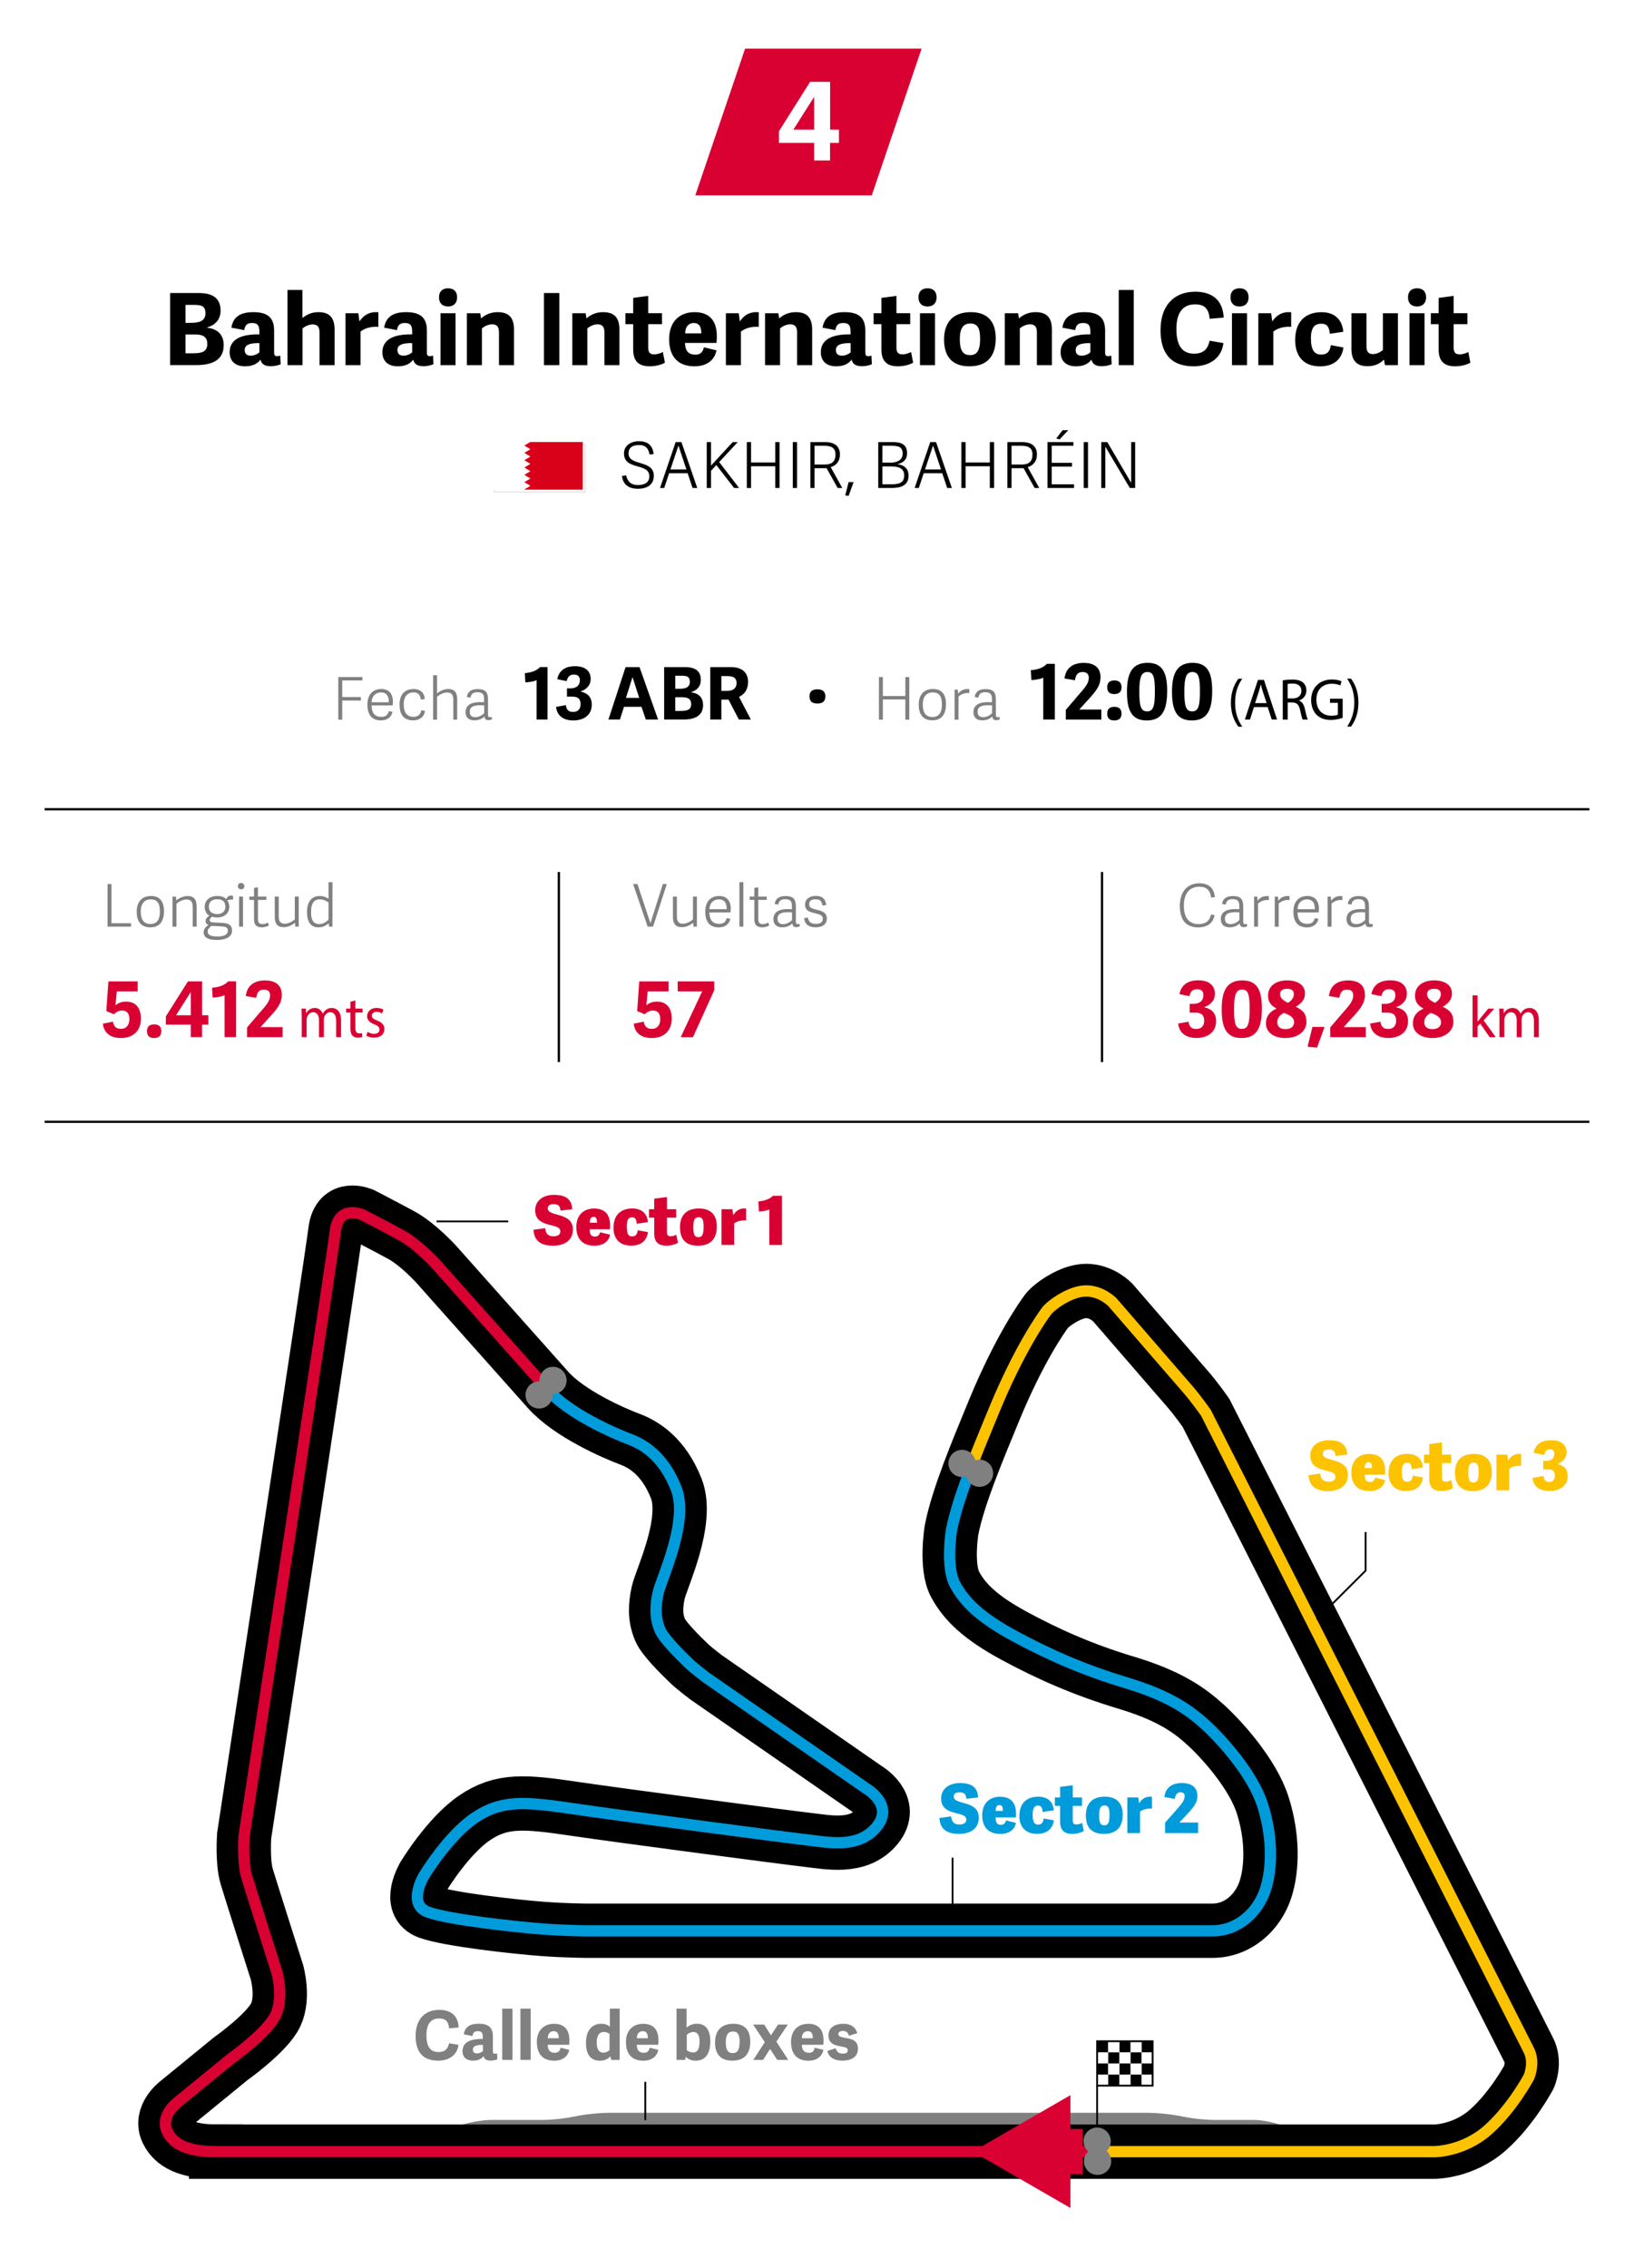 <?xml version="1.0" encoding="UTF-8"?><svg id="Cifra_1" xmlns="http://www.w3.org/2000/svg" xmlns:xlink="http://www.w3.org/1999/xlink" viewBox="0 0 361 501"><defs><style>.cls-1{stroke-width:4px;}.cls-1,.cls-2,.cls-3,.cls-4,.cls-5,.cls-6,.cls-7,.cls-8,.cls-9,.cls-10{fill:none;}.cls-1,.cls-2,.cls-3,.cls-4,.cls-8{stroke-linecap:round;stroke-line:round;}.cls-1,.cls-9{stroke:gray;}.cls-2{stroke-width:12px;}.cls-2,.cls-5,.cls-6,.cls-7{stroke:#000;}.cls-11{fill:#d9001a;}.cls-11,.cls-12,.cls-13,.cls-14,.cls-15,.cls-16,.cls-17{stroke-width:0px;}.cls-12{fill:#fdc300;}.cls-3{stroke:#009bdb;}.cls-3,.cls-4,.cls-8{stroke-width:2.5px;}.cls-4{stroke:#fdc300;}.cls-14{fill:#009bdb;}.cls-5{stroke-width:.5px;}.cls-15{fill:gray;}.cls-6,.cls-7{stroke-width:.4px;}.cls-7{stroke-miterlimit:10;}.cls-16,.cls-18{fill:#fff;}.cls-17{fill:#d90032;}.cls-8,.cls-10{stroke:#d90032;}.cls-19{clip-path:url(#clippath);}.cls-18{filter:url(#drop-shadow-1);stroke:#e6e6e6;stroke-width:.3px;}.cls-9{stroke-width:3px;}.cls-10{stroke-width:10px;}</style><filter id="drop-shadow-1" filterUnits="SpaceOnUse"><feOffset dx=".5" dy=".5"/><feGaussianBlur result="blur" stdDeviation="1"/><feFlood flood-color="#000" flood-opacity=".25"/><feComposite in2="blur" operator="in"/><feComposite in="SourceGraphic"/></filter><clipPath id="clippath"><rect class="cls-6" x="242.39" y="450.97" width="12.26" height="9.81"/></clipPath></defs><g id="Titulos_DESKTOP"><g id="Tres_Caritas"><g id="Deleted_Symbol"><path class="cls-15" d="M260.66,200.18c0-3.26,1.74-5.04,4.32-5.04,1.92,0,3.25.96,3.42,3.07l-.82.08c-.22-1.52-.92-2.39-2.6-2.39-2.12,0-3.43,1.43-3.43,4.19s1.21,4.07,3.24,4.07c1.57,0,2.43-.66,2.77-2.13l.77.17c-.35,2-1.98,2.69-3.6,2.69-2.9,0-4.06-1.92-4.06-4.69Z"/><path class="cls-15" d="M274.68,203.65c0,.36.07.52.4.52.12,0,.23-.03.4-.08l.05.56c-.26.13-.49.18-.79.18-.61,0-.83-.38-.86-.83-.49.52-1.27.87-2.21.87-1.69,0-1.96-1.16-1.96-1.79,0-1.89,1.72-2.24,3.22-2.24.38,0,.61.01.87.03v-.66c0-1.01-.29-1.56-1.44-1.56-1.05,0-1.42.42-1.56,1.2l-.82-.14c.21-1.23,1.01-1.75,2.43-1.75,1.59,0,2.26.62,2.26,2.28v3.43ZM273.82,201.57c-.21-.03-.44-.04-.82-.04-.91,0-2.38.07-2.38,1.42,0,.65.23,1.22,1.26,1.22.77,0,1.52-.43,1.94-.91v-1.69Z"/><path class="cls-15" d="M280.32,198.86c-.82-.14-1.85.23-2.39.77v5.1h-.87v-6.64h.71l.08.92c.64-.86,1.35-1.07,2.26-1.05h.21v.91Z"/><path class="cls-15" d="M284.89,198.86c-.82-.14-1.85.23-2.39.77v5.1h-.87v-6.64h.71l.08.92c.64-.86,1.35-1.07,2.26-1.05h.21v.91Z"/><path class="cls-15" d="M285.75,201.41c0-2.43,1.4-3.46,3.08-3.46,1.82,0,2.56,1.24,2.56,2.82-.01.26-.03.53-.07.81h-4.65c.05,1.99.98,2.52,2.13,2.52,1.04,0,1.47-.43,1.68-1.26l.82.16c-.29,1.31-1.34,1.89-2.56,1.89-2.31,0-2.99-1.64-2.99-3.47ZM290.48,200.87c.03-1.37-.49-2.17-1.73-2.17-1.01,0-2,.62-2.07,2.17h3.8Z"/><path class="cls-15" d="M296.57,198.86c-.82-.14-1.85.23-2.39.77v5.1h-.87v-6.64h.71l.08.92c.64-.86,1.35-1.07,2.26-1.05h.21v.91Z"/><path class="cls-15" d="M302.46,203.65c0,.36.07.52.4.52.12,0,.23-.03.4-.08l.05.56c-.26.13-.49.18-.79.18-.61,0-.83-.38-.86-.83-.49.52-1.27.87-2.21.87-1.69,0-1.96-1.16-1.96-1.79,0-1.89,1.72-2.24,3.22-2.24.38,0,.61.01.87.03v-.66c0-1.01-.29-1.56-1.44-1.56-1.05,0-1.42.42-1.56,1.2l-.82-.14c.21-1.23,1.01-1.75,2.43-1.75,1.59,0,2.26.62,2.26,2.28v3.43ZM301.6,201.57c-.21-.03-.44-.04-.82-.04-.91,0-2.38.07-2.38,1.42,0,.65.23,1.22,1.26,1.22.77,0,1.52-.43,1.94-.91v-1.69Z"/><path class="cls-17" d="M262.58,225.72c.14,1.04.58,1.61,1.73,1.61.97,0,1.73-.56,1.73-1.84s-.7-1.77-1.99-1.77h-1.21v-1.94h.8c1.44,0,2.23-.73,2.23-1.87,0-.82-.34-1.36-1.39-1.36s-1.48.54-1.7,1.53l-2.21-.44c.44-2.31,2.23-3.06,4.15-3.06,2.36,0,3.69,1.1,3.69,2.99,0,1.62-1.19,2.53-2.31,2.91v.07c1.63.37,2.57,1.29,2.57,3.08,0,2.28-1.7,3.69-4.35,3.69-1.94,0-3.76-.82-4.03-3.18l2.29-.42Z"/><path class="cls-17" d="M269.91,222.94c0-4.06,1.17-6.34,4.55-6.34s4.33,2.29,4.33,6.2c0,4.23-1.1,6.53-4.5,6.53s-4.38-2.31-4.38-6.39ZM276.08,222.9c0-3.06-.27-4.28-1.65-4.28s-1.79,1.21-1.79,4.33.31,4.37,1.72,4.37,1.72-1.28,1.72-4.42Z"/><path class="cls-17" d="M288.64,225.76c0,1.95-1.75,3.57-4.64,3.57s-4.32-1.5-4.32-3.21c0-1.5.71-2.55,2.36-3.3-1.38-.66-1.89-1.68-1.89-2.84,0-2.12,1.7-3.38,4.22-3.38s3.94,1.16,3.94,2.87c0,1.39-.76,2.19-2.04,2.96,1.65.75,2.36,1.63,2.36,3.33ZM282.2,225.84c0,.92.53,1.53,1.85,1.53,1.24,0,1.85-.68,1.85-1.51,0-1.17-1.1-1.65-2.26-2.09-.8.46-1.44,1.02-1.44,2.07ZM285.85,219.67c0-.8-.46-1.22-1.53-1.22-.9,0-1.51.42-1.51,1.17,0,.9.65,1.39,1.75,1.94.78-.48,1.29-1.14,1.29-1.89Z"/><path class="cls-17" d="M289.95,226.88h2.69l-1.67,4.57-2.09-.2,1.07-4.37Z"/><path class="cls-17" d="M301.56,219.78c0,1.75-.83,2.89-2.65,4.88l-2.01,2.21v.05h4.84v2.21h-7.85v-2.14l2.63-3.08c1.55-1.78,2.45-2.74,2.45-3.99,0-.82-.44-1.29-1.38-1.29-1.09,0-1.51.66-1.68,1.82l-2.31-.39c.29-2.43,1.97-3.45,4.25-3.45,2.45,0,3.71,1.16,3.71,3.18Z"/><path class="cls-17" d="M304.99,225.72c.14,1.04.58,1.61,1.73,1.61.97,0,1.73-.56,1.73-1.84s-.7-1.77-1.99-1.77h-1.21v-1.94h.8c1.44,0,2.23-.73,2.23-1.87,0-.82-.34-1.36-1.39-1.36s-1.48.54-1.7,1.53l-2.21-.44c.44-2.31,2.23-3.06,4.15-3.06,2.36,0,3.69,1.1,3.69,2.99,0,1.62-1.19,2.53-2.31,2.91v.07c1.63.37,2.57,1.29,2.57,3.08,0,2.28-1.7,3.69-4.35,3.69-1.94,0-3.76-.82-4.03-3.18l2.29-.42Z"/><path class="cls-17" d="M321.11,225.76c0,1.95-1.75,3.57-4.64,3.57s-4.32-1.5-4.32-3.21c0-1.5.71-2.55,2.36-3.3-1.38-.66-1.89-1.68-1.89-2.84,0-2.12,1.7-3.38,4.22-3.38s3.94,1.16,3.94,2.87c0,1.39-.76,2.19-2.04,2.96,1.65.75,2.36,1.63,2.36,3.33ZM314.67,225.84c0,.92.53,1.53,1.85,1.53,1.24,0,1.85-.68,1.85-1.51,0-1.17-1.1-1.65-2.26-2.09-.8.46-1.44,1.02-1.44,2.07ZM318.32,219.67c0-.8-.46-1.22-1.53-1.22-.9,0-1.51.42-1.51,1.17,0,.9.65,1.39,1.75,1.94.78-.48,1.29-1.14,1.29-1.89Z"/><path class="cls-17" d="M326.44,225.72h.03c.15-.22.37-.49.54-.71l1.79-2.17h1.34l-2.36,2.59,2.68,3.71h-1.35l-2.1-3.02-.57.65v2.37h-1.1v-9.23h1.1v5.82Z"/><path class="cls-17" d="M331.26,224.54c0-.65-.01-1.18-.05-1.7h.97l.05,1.01h.04c.34-.6.91-1.16,1.92-1.16.83,0,1.46.52,1.73,1.26h.02c.19-.35.43-.62.68-.82.37-.29.77-.44,1.35-.44.81,0,2,.55,2,2.73v3.71h-1.08v-3.56c0-1.21-.43-1.94-1.32-1.94-.63,0-1.12.48-1.31,1.04-.05.16-.09.36-.09.57v3.89h-1.08v-3.77c0-1-.43-1.73-1.27-1.73-.69,0-1.2.57-1.37,1.14-.06.17-.09.36-.09.56v3.8h-1.08v-4.59Z"/><path class="cls-15" d="M24.63,203.97h4.32v.75h-5.19v-9.41h.87v8.66Z"/><path class="cls-15" d="M30.2,201.43c0-2.16,1.12-3.48,3.16-3.48s2.87,1.34,2.87,3.32c0,2.18-.87,3.61-3.04,3.61s-2.99-1.5-2.99-3.45ZM35.32,201.34c0-1.98-.74-2.64-2.01-2.64s-2.21.81-2.21,2.68.71,2.76,2.16,2.76c1.27,0,2.07-.78,2.07-2.79Z"/><path class="cls-15" d="M43.44,204.72h-.87v-4.39c0-1.01-.35-1.61-1.38-1.61-.87,0-1.81.58-2.21.95v5.06h-.87v-6.64h.77l.05.83c.71-.53,1.57-.96,2.5-.96,1.42,0,2.01.79,2.01,2.29v4.49Z"/><path class="cls-15" d="M49.98,198.65c.17-.4.49-.79.96-.79.19,0,.38.03.56.09v.78c-.42-.01-.99.07-1.31.17.3.34.47.88.47,1.42,0,1.51-1.16,2.38-2.61,2.38-.43,0-.9-.06-1.21-.18-.22.2-.51.44-.51.75s.16.49.96.53l1.85.1c1.35.08,2.12.43,2.12,1.72,0,1.62-1.81,2.04-3.37,2.04-2.5,0-2.9-.95-2.9-1.68,0-.82.61-1.31,1.08-1.64-.39-.12-.65-.4-.65-.84,0-.53.39-.88.82-1.22-.46-.23-.79-.7-.94-1.29-.05-.19-.08-.39-.08-.61,0-1.48,1.11-2.43,2.76-2.43.85,0,1.55.18,2,.7ZM49.11,204.68l-2.37-.13c-.49.35-.86.74-.86,1.27,0,.57.39,1.08,2.15,1.08,1.57,0,2.31-.48,2.31-1.31,0-.49-.25-.86-1.23-.91ZM48.02,198.66c-1.04,0-1.88.48-1.88,1.64,0,.96.55,1.65,1.86,1.65,1.09,0,1.79-.62,1.79-1.62,0-1.13-.65-1.66-1.77-1.66Z"/><path class="cls-15" d="M53.27,196.47c-.44,0-.7-.25-.7-.69s.26-.69.7-.69.7.25.7.69-.26.69-.7.69ZM53.69,204.72h-.87v-6.64h.87v6.64Z"/><path class="cls-15" d="M59.4,204.46c-.33.22-.98.42-1.51.42-1.18,0-1.77-.53-1.77-1.78v-4.29h-1.04v-.73h1.04v-1.91l.87-.13v2.04h1.86v.73h-1.86v4.17c0,.75.16,1.18,1.03,1.18.4,0,.9-.17,1.18-.34l.2.64Z"/><path class="cls-15" d="M60.71,198.08h.87v4.39c0,1.01.31,1.61,1.34,1.61.87,0,1.81-.58,2.21-.95v-5.06h.87v6.64h-.77l-.05-.83c-.71.53-1.57.96-2.5.96-1.42,0-1.98-.79-1.98-2.29v-4.49Z"/><path class="cls-15" d="M73.45,204.72h-.74l-.08-.74c-.61.51-1.3.9-2.29.9-1.5,0-2.51-.96-2.51-3.39,0-2.59,1.3-3.54,2.81-3.54.78,0,1.44.26,1.94.62v-3.67h.87v9.82ZM72.58,199.38c-.33-.25-1.05-.69-1.94-.69-1.42,0-1.92,1.11-1.92,2.83,0,1.82.56,2.64,1.83,2.64.81,0,1.57-.49,2.03-.99v-3.8Z"/><path class="cls-17" d="M23.94,216.82h6.48v2.21h-4.61l-.29,3.08c.53-.46,1.26-.82,2.35-.82,1.82,0,3.26,1.07,3.26,3.76s-1.73,4.28-4.4,4.28c-1.97,0-3.71-.8-4.01-3.16l2.23-.46c.14.97.63,1.6,1.79,1.6.99,0,1.85-.65,1.85-2.16s-.8-1.89-1.63-1.89c-.73,0-1.34.37-1.8.82l-1.67-.7.46-6.56Z"/><path class="cls-17" d="M34.06,229.33c-1.07,0-1.58-.49-1.58-1.5s.51-1.51,1.58-1.51,1.58.53,1.58,1.51-.53,1.5-1.58,1.5Z"/><path class="cls-17" d="M42.15,229.12v-2.75h-5.51v-1.82l4.88-7.73h3.13v7.48h1.38v2.07h-1.39v2.75h-2.48ZM42.15,224.3v-5.13l-3.25,5.13h3.25Z"/><path class="cls-17" d="M49.61,229.12v-9.25c-.58.31-2.07.53-2.63.53l-.12-2.18c1.51-.12,2.74-.53,3.55-1.41h1.75v12.31h-2.55Z"/><path class="cls-17" d="M62.26,219.78c0,1.75-.83,2.89-2.65,4.88l-2.01,2.21v.05h4.84v2.21h-7.85v-2.14l2.63-3.08c1.55-1.78,2.45-2.74,2.45-3.99,0-.82-.44-1.29-1.38-1.29-1.09,0-1.51.66-1.68,1.82l-2.31-.39c.29-2.43,1.97-3.45,4.25-3.45,2.45,0,3.71,1.16,3.71,3.18Z"/><path class="cls-17" d="M66.65,224.54c0-.65-.01-1.18-.05-1.7h.97l.05,1.01h.04c.34-.6.91-1.16,1.91-1.16.83,0,1.46.52,1.73,1.26h.02c.19-.35.43-.62.68-.82.37-.29.77-.44,1.35-.44.81,0,2,.55,2,2.73v3.71h-1.08v-3.56c0-1.21-.43-1.94-1.32-1.94-.63,0-1.12.48-1.31,1.04-.05.16-.09.36-.09.57v3.89h-1.08v-3.77c0-1-.43-1.73-1.27-1.73-.69,0-1.2.57-1.37,1.14-.06.17-.09.36-.09.56v3.8h-1.08v-4.59Z"/><path class="cls-17" d="M78.51,221.02v1.81h1.59v.87h-1.59v3.39c0,.78.21,1.22.83,1.22.29,0,.5-.04.64-.08l.05.86c-.21.09-.55.16-.98.16-.52,0-.93-.17-1.2-.48-.32-.34-.43-.9-.43-1.64v-3.43h-.95v-.87h.95v-1.51l1.08-.3Z"/><path class="cls-17" d="M81.19,227.95c.33.22.91.46,1.46.46.81,0,1.19-.42,1.19-.94s-.31-.84-1.13-1.16c-1.1-.4-1.61-1.03-1.61-1.78,0-1.01.79-1.85,2.11-1.85.62,0,1.16.18,1.5.39l-.28.83c-.24-.16-.68-.36-1.25-.36-.66,0-1.02.39-1.02.86,0,.52.37.75,1.16,1.07,1.06.42,1.6.96,1.6,1.9,0,1.1-.83,1.88-2.28,1.88-.67,0-1.29-.17-1.71-.43l.28-.87Z"/><line class="cls-5" x1="123.47" y1="192.65" x2="123.47" y2="234.64"/><line class="cls-5" x1="243.47" y1="192.65" x2="243.47" y2="234.64"/><path class="cls-15" d="M143.09,204.72l-3.22-9.41h.96l2.87,8.65,2.74-8.65h.88l-3.04,9.41h-1.2Z"/><path class="cls-15" d="M148.68,198.08h.87v4.39c0,1.01.31,1.61,1.34,1.61.87,0,1.81-.58,2.21-.95v-5.06h.87v6.64h-.77l-.05-.83c-.71.53-1.57.96-2.5.96-1.42,0-1.98-.79-1.98-2.29v-4.49Z"/><path class="cls-15" d="M155.81,201.41c0-2.43,1.4-3.46,3.08-3.46,1.82,0,2.56,1.24,2.56,2.82-.01.26-.03.53-.07.81h-4.65c.05,1.99.98,2.52,2.13,2.52,1.04,0,1.47-.43,1.68-1.26l.82.16c-.29,1.31-1.34,1.89-2.56,1.89-2.31,0-2.99-1.64-2.99-3.47ZM160.54,200.87c.03-1.37-.49-2.17-1.73-2.17-1.01,0-2,.62-2.07,2.17h3.8Z"/><path class="cls-15" d="M164.23,204.72h-.87v-9.82h.87v9.82Z"/><path class="cls-15" d="M169.94,204.46c-.33.22-.98.42-1.51.42-1.18,0-1.77-.53-1.77-1.78v-4.29h-1.04v-.73h1.04v-1.91l.87-.13v2.04h1.86v.73h-1.86v4.17c0,.75.16,1.18,1.03,1.18.4,0,.9-.17,1.18-.34l.2.64Z"/><path class="cls-15" d="M175.84,203.65c0,.36.07.52.4.52.12,0,.23-.03.4-.08l.05.56c-.26.13-.49.18-.79.18-.61,0-.83-.38-.86-.83-.49.52-1.27.87-2.21.87-1.69,0-1.96-1.16-1.96-1.79,0-1.89,1.72-2.24,3.22-2.24.38,0,.61.01.87.03v-.66c0-1.01-.29-1.56-1.44-1.56-1.05,0-1.42.42-1.56,1.2l-.82-.14c.21-1.23,1.01-1.75,2.43-1.75,1.59,0,2.26.62,2.26,2.28v3.43ZM174.98,201.57c-.21-.03-.44-.04-.82-.04-.91,0-2.38.07-2.38,1.42,0,.65.23,1.22,1.26,1.22.77,0,1.52-.43,1.94-.91v-1.69Z"/><path class="cls-15" d="M182.56,199.95l-.86.1c-.16-.87-.4-1.37-1.5-1.37-1.16,0-1.43.51-1.43,1.08,0,.78.58.96,1.59,1.21,1.22.3,2.31.56,2.31,2,0,1.14-.86,1.9-2.46,1.9-1.46,0-2.38-.56-2.57-2.02l.83-.14c.18.79.49,1.4,1.78,1.4.87,0,1.53-.26,1.53-1.11,0-.78-.55-.94-1.51-1.18-1.11-.29-2.41-.46-2.41-1.98,0-1.29,1.11-1.91,2.35-1.91,1.6,0,2.17.79,2.33,2Z"/><path class="cls-17" d="M141.22,216.82h6.48v2.21h-4.61l-.29,3.08c.53-.46,1.26-.82,2.35-.82,1.82,0,3.26,1.07,3.26,3.76s-1.73,4.28-4.4,4.28c-1.97,0-3.71-.8-4.01-3.16l2.23-.46c.14.97.63,1.6,1.79,1.6.99,0,1.85-.65,1.85-2.16s-.8-1.89-1.63-1.89c-.73,0-1.34.37-1.8.82l-1.67-.7.46-6.56Z"/><path class="cls-17" d="M150.39,229.14l4.74-10.11h-5.41v-2.21h8.07v1.97l-4.69,10.35h-2.72Z"/><line class="cls-5" x1="9.86" y1="247.84" x2="351.14" y2="247.84"/><line class="cls-5" x1="9.86" y1="178.79" x2="351.14" y2="178.79"/><path class="cls-13" d="M37.59,80.67v-15.93h6.32c3.76,0,4.82,1.72,4.82,3.89s-1.41,3.28-3.01,3.72v.04c2.53.31,3.7,1.69,3.7,3.89,0,3.26-2.55,4.38-6.01,4.38h-5.81ZM42.23,71.32c1.58,0,3.17-.29,3.17-2.13,0-1.72-1.14-1.83-2.66-1.83h-1.76v3.96h1.25ZM42.72,78.05c1.85,0,3.08-.33,3.08-2.07s-1.23-2.09-2.75-2.09h-2.07v4.16h1.74Z"/><path class="cls-13" d="M60.56,77.81c0,.62.11.88.68.88.2,0,.4-.04.68-.13l.09,1.91c-.44.22-1.41.44-2.11.44-1.32,0-2.11-.37-2.35-1.45-.73.95-1.83,1.47-3.41,1.47-2.86,0-3.41-1.91-3.41-3.06,0-3.5,3.63-4.03,6.58-4v-.42c0-1.3-.18-2.09-1.63-2.09-1.1,0-1.52.46-1.74,1.58l-2.82-.55c.35-2.16,1.72-3.43,4.84-3.43s4.6,1.19,4.6,4.05v4.8ZM57.32,75.81h-.53c-1.58.04-2.73.35-2.73,1.52,0,.66.29,1.25,1.34,1.25.79,0,1.56-.4,1.91-.75v-2.02Z"/><path class="cls-13" d="M73.91,80.67h-3.32v-7.24c0-1.23-.48-1.76-1.52-1.76-.9,0-1.8.51-2.24.9v8.1h-3.32v-16.61h3.3v6.2c.81-.64,1.91-1.3,3.54-1.3,2.46,0,3.57,1.25,3.57,3.87v7.83Z"/><path class="cls-13" d="M83.59,72.22c-1.5-.13-2.97.26-3.94,1.03v7.42h-3.32v-11.46h2.84l.24,1.8c.77-1.12,1.85-2.05,3.61-2.05.18,0,.37.02.57.02v3.23Z"/><path class="cls-13" d="M94.31,77.81c0,.62.11.88.68.88.2,0,.4-.04.68-.13l.09,1.91c-.44.22-1.41.44-2.11.44-1.32,0-2.11-.37-2.35-1.45-.73.95-1.83,1.47-3.41,1.47-2.86,0-3.41-1.91-3.41-3.06,0-3.5,3.63-4.03,6.58-4v-.42c0-1.3-.18-2.09-1.63-2.09-1.1,0-1.52.46-1.74,1.58l-2.82-.55c.35-2.16,1.72-3.43,4.84-3.43s4.6,1.19,4.6,4.05v4.8ZM91.07,75.81h-.53c-1.58.04-2.73.35-2.73,1.52,0,.66.29,1.25,1.34,1.25.79,0,1.56-.4,1.91-.75v-2.02Z"/><path class="cls-13" d="M98.99,67.71c-1.28,0-2-.75-2-2.02s.73-2,2-2,2,.73,2,2-.75,2.02-2,2.02ZM100.64,80.67h-3.32v-11.46h3.32v11.46Z"/><path class="cls-13" d="M113.56,80.67h-3.32v-7.26c0-1.23-.48-1.76-1.52-1.76-.9,0-1.8.51-2.25.9v8.12h-3.32v-11.46h2.95l.18,1.14c.84-.77,2.09-1.39,3.65-1.39,2.53,0,3.63,1.25,3.63,3.87v7.83Z"/><path class="cls-13" d="M123.57,80.67h-3.39v-15.93h3.39v15.93Z"/><path class="cls-13" d="M136.85,80.67h-3.32v-7.26c0-1.23-.48-1.76-1.52-1.76-.9,0-1.8.51-2.25.9v8.12h-3.32v-11.46h2.95l.18,1.14c.84-.77,2.09-1.39,3.65-1.39,2.53,0,3.63,1.25,3.63,3.87v7.83Z"/><path class="cls-13" d="M146.91,80.12c-.57.37-1.92.81-3.37.81-2.4,0-3.65-1.1-3.65-3.72v-5.59h-1.72v-2.42h1.72v-3.39l3.32-.44v3.83h3.04v2.42h-3.04v5.13c0,1.01.29,1.54,1.34,1.54.66,0,1.45-.26,1.89-.53l.46,2.35Z"/><path class="cls-13" d="M147.83,74.97c0-4.14,2.53-6.01,5.61-6.01,3.48,0,4.93,2.11,4.93,5.3,0,.37-.02,1.1-.07,1.5h-6.97c.07,1.89.86,2.6,2.31,2.6,1.19,0,1.65-.66,1.87-1.63l2.79.68c-.42,2.13-2.13,3.52-4.86,3.52-4.25,0-5.61-2.86-5.61-5.96ZM154.94,73.65c0-1.65-.59-2.29-1.67-2.29-.95,0-1.87.62-1.89,2.29h3.56Z"/><path class="cls-13" d="M167.63,72.22c-1.5-.13-2.97.26-3.94,1.03v7.42h-3.32v-11.46h2.84l.24,1.8c.77-1.12,1.85-2.05,3.61-2.05.18,0,.37.02.57.02v3.23Z"/><path class="cls-13" d="M179.42,80.67h-3.32v-7.26c0-1.23-.48-1.76-1.52-1.76-.9,0-1.8.51-2.24.9v8.12h-3.32v-11.46h2.95l.18,1.14c.84-.77,2.09-1.39,3.65-1.39,2.53,0,3.63,1.25,3.63,3.87v7.83Z"/><path class="cls-13" d="M191.17,77.81c0,.62.11.88.68.88.2,0,.4-.04.68-.13l.09,1.91c-.44.22-1.41.44-2.11.44-1.32,0-2.11-.37-2.35-1.45-.73.95-1.83,1.47-3.41,1.47-2.86,0-3.41-1.91-3.41-3.06,0-3.5,3.63-4.03,6.58-4v-.42c0-1.3-.18-2.09-1.63-2.09-1.1,0-1.52.46-1.74,1.58l-2.82-.55c.35-2.16,1.72-3.43,4.84-3.43s4.6,1.19,4.6,4.05v4.8ZM187.94,75.81h-.53c-1.58.04-2.73.35-2.73,1.52,0,.66.29,1.25,1.34,1.25.79,0,1.56-.4,1.91-.75v-2.02Z"/><path class="cls-13" d="M201.75,80.12c-.57.37-1.92.81-3.37.81-2.4,0-3.65-1.1-3.65-3.72v-5.59h-1.72v-2.42h1.72v-3.39l3.32-.44v3.83h3.04v2.42h-3.04v5.13c0,1.01.29,1.54,1.34,1.54.66,0,1.45-.26,1.89-.53l.46,2.35Z"/><path class="cls-13" d="M204.92,67.71c-1.28,0-2-.75-2-2.02s.73-2,2-2,2,.73,2,2-.75,2.02-2,2.02ZM206.57,80.67h-3.32v-11.46h3.32v11.46Z"/><path class="cls-13" d="M208.57,74.99c0-3.67,1.91-6.03,5.9-6.03s5.52,2.4,5.52,5.79c0,3.74-1.72,6.18-5.83,6.18s-5.59-2.51-5.59-5.94ZM216.54,74.86c0-2.51-.68-3.39-2.16-3.39s-2.33.95-2.33,3.43.64,3.56,2.27,3.56c1.45,0,2.22-.92,2.22-3.61Z"/><path class="cls-13" d="M232.4,80.67h-3.32v-7.26c0-1.23-.48-1.76-1.52-1.76-.9,0-1.8.51-2.25.9v8.12h-3.32v-11.46h2.95l.18,1.14c.84-.77,2.09-1.39,3.65-1.39,2.53,0,3.63,1.25,3.63,3.87v7.83Z"/><path class="cls-13" d="M244.15,77.81c0,.62.11.88.68.88.2,0,.4-.04.68-.13l.09,1.91c-.44.22-1.41.44-2.11.44-1.32,0-2.11-.37-2.35-1.45-.73.95-1.83,1.47-3.41,1.47-2.86,0-3.41-1.91-3.41-3.06,0-3.5,3.63-4.03,6.58-4v-.42c0-1.3-.18-2.09-1.63-2.09-1.1,0-1.52.46-1.74,1.58l-2.82-.55c.35-2.16,1.72-3.43,4.84-3.43s4.6,1.19,4.6,4.05v4.8ZM240.91,75.81h-.53c-1.58.04-2.73.35-2.73,1.52,0,.66.29,1.25,1.34,1.25.79,0,1.56-.4,1.91-.75v-2.02Z"/><path class="cls-13" d="M250.48,80.67h-3.32v-16.61h3.32v16.61Z"/><path class="cls-13" d="M256.4,72.88c0-5.06,2.68-8.43,7.68-8.43,3.56,0,6.09,1.72,6.27,5.72l-3.1.26c-.2-2.27-1.17-3.19-3.21-3.19-2.6,0-4.14,1.67-4.14,5.46s1.39,5.43,3.89,5.43c2.29,0,3.08-1.19,3.45-2.86l3.06.53c-.51,3.81-3.7,5.13-6.56,5.13-5.28,0-7.35-3.12-7.35-8.05Z"/><path class="cls-13" d="M273.85,67.71c-1.28,0-2-.75-2-2.02s.73-2,2-2,2,.73,2,2-.75,2.02-2,2.02ZM275.5,80.67h-3.32v-11.46h3.32v11.46Z"/><path class="cls-13" d="M285.26,72.22c-1.5-.13-2.97.26-3.94,1.03v7.42h-3.32v-11.46h2.84l.24,1.8c.77-1.12,1.85-2.05,3.61-2.05.18,0,.37.02.57.02v3.23Z"/><path class="cls-13" d="M286.14,75.13c0-3.94,2.13-6.16,5.85-6.16,2.75,0,4.55,1.54,4.78,4.33l-2.97.44c-.13-1.43-.57-2.22-1.87-2.22s-2.31.59-2.31,3.26.86,3.56,2.27,3.56c1.28,0,1.94-.64,2.13-2.09l2.79.53c-.4,2.88-2.46,4.16-5.15,4.16-3.83,0-5.52-2.42-5.52-5.81Z"/><path class="cls-13" d="M298.57,69.21h3.32v7.24c0,1.23.4,1.78,1.45,1.78.86,0,1.74-.51,2.18-.9v-8.12h3.32v11.46h-2.86l-.24-1.23c-.81.92-2.09,1.47-3.65,1.47-2.35,0-3.52-1.28-3.52-3.81v-7.9Z"/><path class="cls-13" d="M313.07,67.71c-1.28,0-2-.75-2-2.02s.73-2,2-2,2,.73,2,2-.75,2.02-2,2.02ZM314.72,80.67h-3.32v-11.46h3.32v11.46Z"/><path class="cls-13" d="M324.86,80.12c-.57.37-1.92.81-3.37.81-2.4,0-3.65-1.1-3.65-3.72v-5.59h-1.72v-2.42h1.72v-3.39l3.32-.44v3.83h3.04v2.42h-3.04v5.13c0,1.01.29,1.54,1.34,1.54.66,0,1.45-.26,1.89-.53l.46,2.35Z"/><path class="cls-13" d="M138.85,100.14c0,2.93,5.6,1.34,5.6,4.97,0,2.07-1.64,2.87-3.46,2.87-2.24,0-3.31-.98-3.6-2.82l.94-.14c.27,1.13.83,2.14,2.66,2.14,1.16,0,2.47-.41,2.47-1.93,0-3.08-5.6-1.23-5.6-5.06,0-1.64,1.39-2.69,3.31-2.69,1.77,0,3,.76,3.24,2.82l-.9.11c-.2-.98-.59-2.09-2.3-2.09s-2.35.8-2.35,1.81Z"/><path class="cls-13" d="M150.55,97.67l3.5,10.14h-1.04l-1.09-3.26h-4.09l-1.09,3.26h-.92l3.45-10.14h1.29ZM149.89,98.44l-1.78,5.28h3.54l-1.76-5.28Z"/><path class="cls-13" d="M157.08,102.87l4.8-5.2h1.11l-4.1,4.41,4.4,5.73h-1.11l-3.92-5.06-1.18,1.26v3.8h-.94v-10.14h.94v5.2Z"/><path class="cls-13" d="M172.22,107.81h-.94v-4.8h-5.35v4.8h-.94v-10.14h.94v4.51h5.35v-4.51h.94v10.14Z"/><path class="cls-13" d="M176.09,107.81h-.94v-10.14h.94v10.14Z"/><path class="cls-13" d="M186.08,107.81h-1.02l-2.44-4.37h-2.66v4.37h-.92v-10.14h3.28c2.52,0,3.25,1.37,3.25,2.72,0,1.53-.81,2.44-2.04,2.82l2.56,4.61ZM182.16,102.63c1.47,0,2.42-.5,2.42-2.23,0-1.57-1.05-1.92-2.63-1.92h-1.99v4.15h2.2Z"/><path class="cls-13" d="M187.48,106.51h1.11l-1.11,3.05-.74-.11.74-2.94Z"/><path class="cls-13" d="M194.03,107.81v-10.14h3.33c2.4,0,3.04,1.09,3.04,2.48,0,1.46-.97,2.16-2.12,2.38v.03c1.68.22,2.45,1.13,2.45,2.52,0,2.07-1.53,2.73-3.73,2.73h-2.98ZM196.69,102.22c1.15,0,2.73-.36,2.73-1.98s-.97-1.77-3.01-1.77h-1.46v3.74h1.74ZM196.94,106.99c1.58,0,2.82-.24,2.82-1.93,0-1.82-1.51-2.02-3.28-2.02h-1.53v3.95h1.99Z"/><path class="cls-13" d="M206.8,97.67l3.5,10.14h-1.04l-1.09-3.26h-4.09l-1.09,3.26h-.92l3.45-10.14h1.29ZM206.14,98.44l-1.78,5.28h3.54l-1.76-5.28Z"/><path class="cls-13" d="M219.62,107.81h-.94v-4.8h-5.35v4.8h-.94v-10.14h.94v4.51h5.35v-4.51h.94v10.14Z"/><path class="cls-13" d="M229.6,107.81h-1.02l-2.44-4.37h-2.66v4.37h-.92v-10.14h3.28c2.52,0,3.25,1.37,3.25,2.72,0,1.53-.81,2.44-2.04,2.82l2.56,4.61ZM225.68,102.63c1.47,0,2.42-.5,2.42-2.23,0-1.57-1.05-1.92-2.63-1.92h-1.99v4.15h2.2Z"/><path class="cls-13" d="M232.36,107h4.93v.81h-5.87v-10.14h5.73v.81h-4.79v3.77h4.48v.83h-4.48v3.92ZM234.1,97.07l-.76-.18,1.43-1.85h1.25l-1.92,2.03Z"/><path class="cls-13" d="M240.37,107.81h-.94v-10.14h.94v10.14Z"/><path class="cls-13" d="M249.61,107.81l-5.41-9.13v9.13h-.9v-10.14h1.34l5.27,9.01v-9.01h.88v10.14h-1.19Z"/><rect class="cls-18" x="108.73" y="97.65" width="20.02" height="10.54"/><polygon class="cls-16" points="116.51 107.74 116.51 107.74 117.18 107.33 116.51 106.93 116.51 106.93 115.84 106.53 116.51 106.12 116.51 106.12 117.18 105.72 116.51 105.31 116.51 105.31 115.84 104.91 116.51 104.5 116.51 104.5 117.18 104.1 116.51 103.69 116.51 103.69 115.84 103.29 116.51 102.89 117.18 102.48 116.51 102.08 116.51 102.08 115.84 101.67 116.51 101.27 116.51 101.27 117.18 100.86 116.51 100.46 116.51 100.46 115.84 100.06 116.51 99.65 116.51 99.65 117.18 99.25 116.51 98.84 116.51 98.84 115.84 98.44 116.51 98.03 116.51 98.03 117.15 97.65 108.73 97.65 108.73 108.18 115.91 108.18 115.84 108.14 116.51 107.74"/><polygon class="cls-11" points="128.75 97.65 117.15 97.65 116.51 98.03 116.51 98.03 115.84 98.44 116.51 98.84 116.51 98.84 117.18 99.25 116.51 99.65 116.51 99.65 115.84 100.06 116.51 100.46 116.51 100.46 117.18 100.86 116.51 101.27 116.51 101.27 115.84 101.67 116.51 102.08 116.51 102.08 117.18 102.48 116.51 102.89 115.84 103.29 116.51 103.69 116.51 103.69 117.18 104.1 116.51 104.5 116.51 104.5 115.84 104.91 116.51 105.31 116.51 105.31 117.18 105.72 116.51 106.12 116.51 106.12 115.84 106.53 116.51 106.93 116.51 106.93 117.18 107.33 116.51 107.74 116.51 107.74 115.84 108.14 115.91 108.18 128.75 108.18 128.75 97.65"/></g></g><polygon class="cls-17" points="192.6 43.16 153.61 43.16 164.62 10.74 203.61 10.74 192.6 43.16"/><path class="cls-16" d="M179.87,35.46v-3.89h-7.78v-2.57l6.89-10.92h4.42v10.56h1.95v2.93h-1.97v3.89h-3.5ZM179.87,28.64v-7.25l-4.59,7.25h4.59Z"/><path class="cls-13" d="M118.55,158.97v-8.71c-.54.29-1.95.5-2.48.5l-.11-2.05c1.42-.11,2.58-.5,3.35-1.33h1.65v11.59h-2.4Z"/><path class="cls-13" d="M125.01,155.77c.13.98.54,1.52,1.63,1.52.91,0,1.63-.53,1.63-1.73s-.66-1.66-1.87-1.66h-1.14v-1.82h.75c1.36,0,2.1-.69,2.1-1.76,0-.77-.32-1.28-1.31-1.28s-1.39.51-1.6,1.44l-2.08-.42c.42-2.18,2.1-2.88,3.91-2.88,2.22,0,3.47,1.04,3.47,2.82,0,1.52-1.12,2.39-2.18,2.74v.06c1.54.35,2.42,1.22,2.42,2.9,0,2.14-1.6,3.47-4.1,3.47-1.82,0-3.54-.77-3.79-2.99l2.16-.4Z"/><path class="cls-13" d="M141.29,147.38l4.1,11.59h-2.71l-.96-2.82h-3.86l-.9,2.82h-2.54l3.79-11.59h3.07ZM139.77,149.7h-.06l-1.42,4.48h2.93l-1.44-4.48Z"/><path class="cls-13" d="M146.73,158.97v-11.59h4.59c2.74,0,3.51,1.25,3.51,2.83s-1.02,2.39-2.19,2.71v.03c1.84.22,2.69,1.23,2.69,2.83,0,2.37-1.86,3.19-4.37,3.19h-4.23ZM150.1,152.17c1.15,0,2.31-.21,2.31-1.55,0-1.25-.83-1.33-1.94-1.33h-1.28v2.88h.91ZM150.46,157.06c1.34,0,2.24-.24,2.24-1.5s-.9-1.52-2-1.52h-1.51v3.03h1.27Z"/><path class="cls-13" d="M165.9,158.97h-2.66l-2.29-4.4h-1.58v4.4h-2.45v-11.59h4.51c2.88,0,3.84,1.55,3.84,3.27s-.82,2.77-2,3.31l2.62,5.01ZM160.63,152.63c1.15,0,2.1-.43,2.1-1.74,0-1.1-.69-1.52-2-1.52h-1.36v3.27h1.27Z"/><path class="cls-15" d="M75.61,158.99h-.87v-9.41h5.32v.75h-4.45v3.67h4.12v.77h-4.12v4.23Z"/><path class="cls-15" d="M81.17,155.68c0-2.43,1.4-3.46,3.08-3.46,1.82,0,2.56,1.23,2.56,2.82-.01.26-.03.53-.07.81h-4.65c.05,1.99.98,2.52,2.13,2.52,1.04,0,1.47-.43,1.68-1.26l.82.16c-.29,1.31-1.34,1.89-2.56,1.89-2.31,0-2.99-1.64-2.99-3.47ZM85.9,155.15c.03-1.36-.49-2.17-1.73-2.17-1.01,0-2,.62-2.07,2.17h3.8Z"/><path class="cls-15" d="M88.27,155.72c0-2.33,1.17-3.5,3.15-3.5,1.31,0,2.34.74,2.42,2.22l-.87.12c-.12-1.07-.61-1.59-1.62-1.59s-2.16.57-2.16,2.63c0,2.18,1.07,2.77,2.13,2.77.96,0,1.57-.42,1.76-1.47l.82.17c-.22,1.48-1.39,2.08-2.63,2.08-2.18,0-2.99-1.43-2.99-3.43Z"/><path class="cls-15" d="M101.02,158.99h-.87v-4.39c0-1.01-.35-1.61-1.38-1.61-.87,0-1.81.58-2.21.95v5.06h-.87v-9.82h.87v3.99c.71-.53,1.52-.95,2.44-.95,1.42,0,2.01.79,2.01,2.29v4.49Z"/><path class="cls-15" d="M107.83,157.93c0,.36.07.52.4.52.12,0,.23-.03.4-.08l.05.56c-.26.13-.49.18-.79.18-.61,0-.83-.38-.86-.83-.49.52-1.27.87-2.21.87-1.69,0-1.96-1.16-1.96-1.79,0-1.89,1.72-2.24,3.22-2.24.38,0,.61.01.87.03v-.66c0-1.01-.29-1.56-1.44-1.56-1.05,0-1.42.42-1.56,1.2l-.82-.14c.21-1.23,1.01-1.75,2.43-1.75,1.59,0,2.26.62,2.26,2.27v3.43ZM106.98,155.85c-.21-.03-.44-.04-.82-.04-.91,0-2.38.06-2.38,1.42,0,.65.23,1.22,1.26,1.22.77,0,1.52-.43,1.94-.91v-1.69Z"/><path class="cls-13" d="M230.49,158.97v-9.25c-.58.31-2.07.53-2.63.53l-.12-2.18c1.51-.12,2.74-.53,3.55-1.41h1.75v12.31h-2.55Z"/><path class="cls-13" d="M243.14,149.62c0,1.75-.83,2.89-2.65,4.88l-2.01,2.21v.05h4.84v2.21h-7.85v-2.14l2.63-3.08c1.55-1.78,2.45-2.74,2.45-3.99,0-.82-.44-1.29-1.38-1.29-1.09,0-1.51.66-1.68,1.82l-2.31-.39c.29-2.43,1.97-3.45,4.25-3.45,2.45,0,3.71,1.16,3.71,3.18Z"/><path class="cls-13" d="M246.2,153.34c-1.07,0-1.58-.49-1.58-1.5s.51-1.51,1.58-1.51,1.58.53,1.58,1.51-.53,1.5-1.58,1.5ZM246.2,159.17c-1.07,0-1.58-.49-1.58-1.5s.51-1.51,1.58-1.51,1.58.53,1.58,1.51-.53,1.5-1.58,1.5Z"/><path class="cls-13" d="M248.98,152.78c0-4.06,1.17-6.34,4.55-6.34s4.33,2.29,4.33,6.2c0,4.23-1.1,6.53-4.5,6.53s-4.38-2.31-4.38-6.39ZM255.15,152.75c0-3.06-.27-4.28-1.65-4.28s-1.79,1.21-1.79,4.33.31,4.37,1.72,4.37,1.72-1.27,1.72-4.42Z"/><path class="cls-13" d="M258.93,152.78c0-4.06,1.17-6.34,4.55-6.34s4.33,2.29,4.33,6.2c0,4.23-1.1,6.53-4.5,6.53s-4.38-2.31-4.38-6.39ZM265.1,152.75c0-3.06-.27-4.28-1.65-4.28s-1.79,1.21-1.79,4.33.31,4.37,1.72,4.37,1.72-1.27,1.72-4.42Z"/><path class="cls-13" d="M274.46,149.95c-.92,1.27-1.59,2.96-1.59,5.32s.69,3.98,1.59,5.28h-.87c-.79-1.08-1.65-2.74-1.65-5.28.01-2.56.86-4.23,1.65-5.32h.87Z"/><path class="cls-13" d="M277.04,156.21l-.88,2.76h-1.13l2.89-8.76h1.32l2.9,8.76h-1.17l-.91-2.76h-3.01ZM279.83,155.33l-.83-2.52c-.19-.57-.32-1.09-.44-1.6h-.02c-.13.52-.26,1.05-.43,1.59l-.83,2.54h2.56Z"/><path class="cls-13" d="M283.39,150.32c.55-.12,1.35-.18,2.1-.18,1.17,0,1.93.22,2.46.72.43.39.67.99.67,1.66,0,1.16-.71,1.92-1.6,2.24v.04c.66.23,1.05.86,1.25,1.77.28,1.22.48,2.07.66,2.41h-1.13c-.14-.25-.33-1-.57-2.09-.25-1.21-.71-1.66-1.7-1.7h-1.03v3.8h-1.1v-8.65ZM284.48,154.31h1.12c1.17,0,1.92-.66,1.92-1.66,0-1.13-.79-1.62-1.95-1.64-.53,0-.91.05-1.08.1v3.2Z"/><path class="cls-13" d="M296.64,158.58c-.49.18-1.46.48-2.61.48-1.29,0-2.34-.34-3.18-1.16-.73-.73-1.18-1.9-1.18-3.26.01-2.61,1.75-4.52,4.6-4.52.98,0,1.75.22,2.12.4l-.26.92c-.45-.21-1.02-.38-1.88-.38-2.07,0-3.42,1.33-3.42,3.52s1.3,3.54,3.28,3.54c.72,0,1.21-.1,1.46-.23v-2.61h-1.73v-.91h2.8v4.21Z"/><path class="cls-13" d="M297.61,160.54c.89-1.29,1.59-2.98,1.59-5.32s-.68-3.99-1.59-5.28h.86c.81,1.07,1.65,2.73,1.65,5.29s-.84,4.2-1.65,5.3h-.86Z"/><path class="cls-15" d="M200.89,158.99h-.87v-4.46h-4.97v4.46h-.87v-9.41h.87v4.19h4.97v-4.19h.87v9.41Z"/><path class="cls-15" d="M202.97,155.7c0-2.16,1.12-3.48,3.16-3.48s2.87,1.34,2.87,3.31c0,2.18-.87,3.61-3.04,3.61s-2.99-1.5-2.99-3.45ZM208.09,155.61c0-1.98-.74-2.64-2.01-2.64s-2.21.81-2.21,2.68.71,2.76,2.16,2.76c1.27,0,2.07-.78,2.07-2.8Z"/><path class="cls-15" d="M214.15,153.13c-.82-.14-1.85.23-2.39.77v5.1h-.87v-6.64h.71l.08.92c.64-.86,1.35-1.07,2.26-1.05h.21v.91Z"/><path class="cls-15" d="M220.03,157.93c0,.36.07.52.4.52.12,0,.23-.03.4-.08l.05.56c-.26.13-.49.18-.79.18-.61,0-.83-.38-.86-.83-.49.52-1.27.87-2.21.87-1.69,0-1.96-1.16-1.96-1.79,0-1.89,1.72-2.24,3.22-2.24.38,0,.61.01.87.03v-.66c0-1.01-.29-1.56-1.44-1.56-1.05,0-1.42.42-1.56,1.2l-.82-.14c.21-1.23,1.01-1.75,2.43-1.75,1.59,0,2.26.62,2.26,2.27v3.43ZM219.18,155.85c-.21-.03-.44-.04-.82-.04-.91,0-2.38.06-2.38,1.42,0,.65.23,1.22,1.26,1.22.77,0,1.52-.43,1.94-.91v-1.69Z"/><path class="cls-13" d="M180.6,155.43c-1.21,0-1.76-.52-1.76-1.57s.56-1.57,1.76-1.57,1.75.56,1.75,1.57-.56,1.57-1.75,1.57Z"/><path class="cls-9" d="M92.29,474.41l10.12-3.51c1.65-.57,4.43-1.04,6.17-1.04h11.22c1.75,0,4.58-.26,6.29-.58l2.22-.42c1.72-.32,4.55-.58,6.29-.58h118.93c1.75,0,4.58.26,6.29.58l2.22.42c1.72.32,4.55.58,6.29.58h8.68c1.75,0,4.48.57,6.08,1.27l7.78,3.39"/><path class="cls-2" d="M47.75,475.37h269.19s6.35,0,11.75-4.76,9.11-11.75,9.11-11.75c0,0,1.45-3.27-.14-6.13l-71.19-140.53s-2.06-3.02-4.29-5.56c-2.22-2.54-16.35-18.89-16.35-18.89,0,0-2.38-2.54-5.87-2.54s-7.78,3.17-8.73,4.44-6.03,8.41-11.59,21.9c-3.89,9.44-8.01,19.27-9.42,26.49,0,0-1.32,8.11.8,12.02,2.12,3.92,5.61,7.3,13.01,11.32,7.41,4.02,15.24,7.51,24.76,10.37,9.52,2.86,13.97,6.03,17.56,9.31,3.6,3.28,10.37,10.79,12.59,17.67,2.22,6.88,2.22,13.86.63,18.73-1.59,4.87-5.93,9.1-11.75,9.1h-137.87s-4.76,0-10.26-.42-20.32-2.01-25.08-3.7c-4.76-1.69-.95-8.04-.95-8.04,0,0,5.29-8.78,11.22-12.8,5.93-4.02,11-3.6,21.8-2.01s46.98,6.35,51.64,6.88,11.32,2.01,15.34-2.86c4.02-4.87-2.22-8.46-2.22-8.46l-35.38-24.53s-2.66-2.01-3.77-3.07c-2.22-2.12-5.68-5.6-6.45-7.43-1.16-2.75-1.06-5.29-.42-8.25.63-2.96,6.85-15.71,3.99-23.01-2.86-7.3-7.46-9.84-10.13-10.85-3.7-1.39-13.4-5.61-18.16-10.9l-24.8-27.86s-3.97-4.36-7.62-6.35c-3.65-1.98-8.57-4.52-8.57-4.52,0,0-5.32-2.38-6.03,3.57-.71,5.95-20.16,133.64-20.16,133.64,0,0-.4,5.79.56,8.97.95,3.17,6.67,21.11,6.67,21.11,0,0,1.59,5.48-.24,9.44-1.83,3.97-10,9.76-10,9.76l-11.75,9.6s-3.89,2.94-2.22,6.43c1.67,3.49,5.87,4.44,10.79,4.44Z"/><path class="cls-3" d="M214.46,324.42c-1.9,5-3.48,9.71-4.25,13.64,0,0-1.32,8.11.8,12.02,2.12,3.92,5.61,7.3,13.01,11.32,7.41,4.02,15.24,7.51,24.76,10.37,9.52,2.86,13.97,6.03,17.56,9.31,3.6,3.28,10.37,10.79,12.59,17.67,2.22,6.88,2.22,13.86.63,18.73-1.59,4.87-5.93,9.1-11.75,9.1h-137.87s-4.76,0-10.26-.42-20.32-2.01-25.08-3.7c-4.76-1.69-.95-8.04-.95-8.04,0,0,5.29-8.78,11.22-12.8,5.93-4.02,11-3.6,21.8-2.01s46.98,6.35,51.64,6.88,11.32,2.01,15.34-2.86c4.02-4.87-2.22-8.46-2.22-8.46l-35.38-24.53s-2.66-2.01-3.77-3.07c-2.22-2.12-5.68-5.6-6.45-7.43-1.16-2.75-1.06-5.29-.42-8.25.63-2.96,6.85-15.71,3.99-23.01-2.86-7.3-7.46-9.84-10.13-10.85-3.7-1.39-13.4-5.61-18.16-10.9l-.6-.67"/><path class="cls-4" d="M242.35,475.37h74.58s6.35,0,11.75-4.76,9.11-11.75,9.11-11.75c0,0,1.45-3.27-.14-6.13l-71.19-140.53s-2.06-3.02-4.29-5.56c-2.22-2.54-16.35-18.89-16.35-18.89,0,0-2.38-2.54-5.87-2.54s-7.78,3.17-8.73,4.44-6.03,8.41-11.59,21.9c-1.77,4.3-3.59,8.67-5.18,12.85"/><path class="cls-8" d="M120.52,306.46l-24.21-27.19s-3.97-4.36-7.62-6.35c-3.65-1.98-8.57-4.52-8.57-4.52,0,0-5.32-2.38-6.03,3.57-.71,5.95-20.16,133.64-20.16,133.64,0,0-.4,5.79.56,8.97.95,3.17,6.67,21.11,6.67,21.11,0,0,1.59,5.48-.24,9.44-1.83,3.97-10,9.76-10,9.76l-11.75,9.6s-3.89,2.94-2.22,6.43c1.67,3.49,5.87,4.44,10.79,4.44h194.6"/><line class="cls-10" x1="232.84" y1="475.35" x2="239.19" y2="475.35"/><polygon class="cls-17" points="236.49 487.81 214.9 475.35 236.49 462.88 236.49 487.81"/><g class="cls-19"><rect class="cls-16" x="252.2" y="453.43" width="2.45" height="2.45"/><rect class="cls-16" x="252.2" y="458.33" width="2.45" height="2.45"/><rect class="cls-13" x="252.2" y="455.88" width="2.45" height="2.45"/><rect class="cls-13" x="252.2" y="450.97" width="2.45" height="2.45"/><rect class="cls-16" x="249.74" y="455.88" width="2.45" height="2.45"/><rect class="cls-16" x="249.74" y="450.97" width="2.45" height="2.45"/><rect class="cls-13" x="249.74" y="453.43" width="2.45" height="2.45"/><rect class="cls-13" x="249.74" y="458.34" width="2.45" height="2.45"/><rect class="cls-16" x="247.3" y="453.43" width="2.45" height="2.45"/><rect class="cls-16" x="247.3" y="458.33" width="2.45" height="2.45"/><rect class="cls-13" x="247.3" y="455.88" width="2.45" height="2.45"/><rect class="cls-13" x="247.3" y="450.97" width="2.45" height="2.45"/><rect class="cls-16" x="242.39" y="453.43" width="2.45" height="2.45"/><rect class="cls-16" x="242.39" y="458.33" width="2.45" height="2.45"/><rect class="cls-13" x="242.39" y="455.88" width="2.45" height="2.45"/><rect class="cls-13" x="242.39" y="450.97" width="2.45" height="2.45"/><rect class="cls-16" x="244.84" y="455.88" width="2.45" height="2.45"/><rect class="cls-16" x="244.84" y="450.97" width="2.45" height="2.45"/><rect class="cls-13" x="244.84" y="453.43" width="2.45" height="2.45"/><rect class="cls-13" x="244.84" y="458.34" width="2.45" height="2.45"/></g><rect class="cls-6" x="242.39" y="450.97" width="12.26" height="9.81"/><line class="cls-7" x1="242.39" y1="460.78" x2="242.39" y2="473.05"/><line class="cls-1" x1="242.49" y1="477.49" x2="242.39" y2="473.05"/><path class="cls-15" d="M245.5,477.42c.04,1.66-1.28,3.04-2.94,3.08-1.66.04-3.04-1.28-3.08-2.94-.04-1.66,1.28-3.04,2.94-3.08,1.66-.04,3.04,1.28,3.08,2.94Z"/><path class="cls-15" d="M245.4,472.98c-.04-1.66-1.42-2.98-3.08-2.94-1.66.04-2.98,1.42-2.94,3.08.04,1.66,1.42,2.98,3.08,2.94,1.66-.04,2.98-1.42,2.94-3.08Z"/><line class="cls-1" x1="119.1" y1="308.18" x2="122.17" y2="304.97"/><path class="cls-15" d="M121.28,310.26c-1.15,1.2-3.05,1.24-4.25.1-1.2-1.15-1.24-3.05-.1-4.25,1.15-1.2,3.05-1.24,4.25-.1,1.2,1.15,1.24,3.05.1,4.25Z"/><path class="cls-15" d="M124.35,307.05c1.15-1.2,1.1-3.11-.1-4.25-1.2-1.15-3.11-1.1-4.25.1-1.15,1.2-1.1,3.11.1,4.25,1.2,1.15,3.11,1.1,4.25-.1Z"/><line class="cls-1" x1="216.41" y1="325.48" x2="212.54" y2="323.31"/><path class="cls-15" d="M217.88,322.86c1.45.81,1.97,2.64,1.16,4.09-.81,1.45-2.64,1.97-4.09,1.16s-1.97-2.64-1.16-4.09c.81-1.45,2.64-1.97,4.09-1.16Z"/><path class="cls-15" d="M214.01,320.69c-1.45-.81-3.28-.29-4.09,1.16-.81,1.45-.29,3.28,1.16,4.09,1.45.81,3.28.29,4.09-1.16.81-1.45.29-3.28-1.16-4.09Z"/><path class="cls-15" d="M91.83,449.78c0-3.45,1.83-5.74,5.23-5.74,2.43,0,4.16,1.17,4.27,3.9l-2.11.18c-.13-1.55-.79-2.18-2.19-2.18-1.77,0-2.82,1.14-2.82,3.72s.94,3.7,2.65,3.7c1.56,0,2.1-.81,2.36-1.95l2.08.36c-.34,2.59-2.52,3.49-4.47,3.49-3.6,0-5.01-2.13-5.01-5.49Z"/><path class="cls-15" d="M108.9,453.14c0,.42.08.6.46.6.13,0,.27-.03.46-.09l.06,1.3c-.3.15-.96.3-1.44.3-.9,0-1.44-.26-1.6-.99-.5.65-1.25,1-2.33,1-1.95,0-2.33-1.3-2.33-2.08,0-2.38,2.48-2.74,4.49-2.73v-.28c0-.89-.12-1.43-1.11-1.43-.75,0-1.04.31-1.18,1.08l-1.92-.38c.24-1.47,1.17-2.34,3.3-2.34s3.13.81,3.13,2.76v3.27ZM106.69,451.78h-.36c-1.08.03-1.86.24-1.86,1.03,0,.45.2.85.92.85.54,0,1.06-.27,1.3-.51v-1.38Z"/><path class="cls-15" d="M113.22,455.09h-2.26v-11.32h2.26v11.32Z"/><path class="cls-15" d="M117.24,455.09h-2.26v-11.32h2.26v11.32Z"/><path class="cls-15" d="M118.6,451.21c0-2.82,1.73-4.09,3.83-4.09,2.37,0,3.36,1.44,3.36,3.61,0,.25-.01.75-.04,1.02h-4.75c.04,1.29.58,1.77,1.58,1.77.81,0,1.12-.45,1.28-1.11l1.9.46c-.29,1.46-1.46,2.4-3.31,2.4-2.9,0-3.83-1.95-3.83-4.06ZM123.45,450.31c0-1.12-.4-1.56-1.14-1.56-.64,0-1.28.42-1.29,1.56h2.43Z"/><path class="cls-15" d="M136.92,455.09h-1.89l-.14-.76-.04-.02c-.54.6-1.27.96-2.31.96-1.83,0-3.08-1.12-3.08-3.93,0-3.14,1.68-4.23,3.3-4.23.87,0,1.49.2,1.98.66v-4h2.17v11.32ZM134.67,449.35c-.3-.22-.75-.43-1.26-.43-1.14,0-1.58,1-1.58,2.35s.43,2.22,1.5,2.22c.48,0,.97-.22,1.33-.55v-3.58Z"/><path class="cls-15" d="M138.28,451.21c0-2.82,1.73-4.09,3.83-4.09,2.37,0,3.36,1.44,3.36,3.61,0,.25-.01.75-.04,1.02h-4.75c.04,1.29.58,1.77,1.58,1.77.81,0,1.12-.45,1.28-1.11l1.9.46c-.29,1.46-1.46,2.4-3.31,2.4-2.9,0-3.83-1.95-3.83-4.06ZM143.13,450.31c0-1.12-.4-1.56-1.14-1.56-.64,0-1.28.42-1.29,1.56h2.43Z"/><path class="cls-15" d="M149.47,455.09v-11.32h2.22v4.21c.63-.61,1.4-.87,2.36-.87,1.58,0,2.88,1.02,2.88,3.9,0,3.06-1.38,4.26-3.25,4.26-.96,0-1.67-.36-2.15-.84h-.04l-.1.66h-1.91ZM151.72,452.95c.29.21.79.51,1.37.51,1,0,1.46-.78,1.46-2.38,0-1.25-.3-2.15-1.38-2.15-.54,0-1.11.3-1.44.6v3.42Z"/><path class="cls-15" d="M157.98,451.22c0-2.5,1.3-4.11,4.02-4.11s3.76,1.64,3.76,3.94c0,2.55-1.17,4.21-3.98,4.21s-3.81-1.71-3.81-4.05ZM163.41,451.13c0-1.71-.46-2.31-1.47-2.31s-1.59.65-1.59,2.34.43,2.43,1.54,2.43c.99,0,1.51-.63,1.51-2.46Z"/><path class="cls-15" d="M171.52,451.07l2.62,4.02h-2.42l-1.59-2.41-1.54,2.41h-2.17l2.55-3.91-2.59-3.9h2.44l1.51,2.39,1.56-2.39h2.17l-2.55,3.79Z"/><path class="cls-15" d="M174.75,451.21c0-2.82,1.73-4.09,3.83-4.09,2.37,0,3.36,1.44,3.36,3.61,0,.25-.01.75-.04,1.02h-4.75c.04,1.29.58,1.77,1.58,1.77.81,0,1.12-.45,1.28-1.11l1.9.46c-.29,1.46-1.46,2.4-3.31,2.4-2.89,0-3.83-1.95-3.83-4.06ZM179.59,450.31c0-1.12-.4-1.56-1.14-1.56-.64,0-1.28.42-1.29,1.56h2.43Z"/><path class="cls-15" d="M189.42,449.18l-1.86.58c-.2-.66-.53-1.06-1.35-1.06-.64,0-.99.24-.99.69,0,.57.66.69,1.59.85,1.36.24,2.74.54,2.74,2.38s-1.51,2.64-3.43,2.64-3.06-.85-3.33-2.14l1.84-.6c.18.6.5,1.19,1.56,1.19.76,0,1.12-.26,1.12-.74,0-.58-.54-.67-1.46-.84-1.37-.26-2.82-.57-2.82-2.47,0-1.73,1.52-2.55,3.25-2.55s2.75.77,3.12,2.07Z"/><line class="cls-7" x1="142.56" y1="468.4" x2="142.56" y2="459.94"/><path class="cls-17" d="M121.02,266.96c0,1.95,5.55.72,5.55,4.68,0,2.55-2.1,3.57-4.35,3.57-1.75,0-4.21-.39-4.35-3.51l2.56-.36c.15.99.44,1.8,1.86,1.8.84,0,1.5-.28,1.5-1.11,0-2.01-5.55-.54-5.55-4.65,0-2.23,1.88-3.4,4.14-3.4,1.95,0,3.92.49,4.04,3.19l-2.61.28c-.04-1-.46-1.42-1.5-1.42-.83,0-1.29.31-1.29.93Z"/><path class="cls-17" d="M127.32,271.12c0-2.82,1.77-4.12,3.93-4.12,2.49,0,3.54,1.45,3.54,3.73,0,.24,0,.6-.03.85h-4.48c0,1.17.34,1.62,1.18,1.62.65,0,.99-.39,1.1-.96l2.22.54c-.27,1.43-1.41,2.43-3.48,2.43-2.98,0-3.97-1.96-3.97-4.09ZM131.9,270.13c.03-1.06-.33-1.29-.76-1.29s-.84.3-.83,1.29h1.59Z"/><path class="cls-17" d="M135.54,271.25c0-2.69,1.5-4.26,4.14-4.26,2.02,0,3.29,1.03,3.46,3.01l-2.46.36c-.09-.89-.25-1.41-1.02-1.41-.71,0-1.19.39-1.19,2.02s.34,2.19,1.2,2.19c.75,0,1.11-.45,1.23-1.36l2.25.42c-.29,2.05-1.71,2.98-3.72,2.98-2.64,0-3.9-1.65-3.9-3.96Z"/><path class="cls-17" d="M149.78,274.58c-.41.25-1.4.63-2.54.63-1.75,0-2.7-.79-2.7-2.7v-3.49h-1.15v-1.86h1.15v-2.34l2.81-.36v2.7h2.04v1.86h-2.04v3.18c0,.63.21.93.81.93.45,0,.96-.18,1.26-.34l.36,1.8Z"/><path class="cls-17" d="M150.23,271.13c0-2.5,1.3-4.14,4.17-4.14s3.97,1.66,3.97,3.99c0,2.56-1.25,4.23-4.18,4.23s-3.96-1.69-3.96-4.08ZM155.45,271.06c0-1.66-.29-2.13-1.09-2.13s-1.19.44-1.19,2.14.27,2.25,1.14,2.25c.78,0,1.14-.51,1.14-2.26Z"/><path class="cls-17" d="M164.84,269.62c-1.04-.06-1.96.17-2.64.66v4.75h-2.8v-7.87h2.4l.21,1.3c.42-.7,1.12-1.47,2.4-1.47.13,0,.29.01.43.03v2.59Z"/><path class="cls-17" d="M169.97,275.03v-7.81c-.5.26-1.82.44-2.31.44l-.11-2.23c1.29-.11,2.47-.48,3.21-1.25h2.01v10.86h-2.8Z"/><path class="cls-14" d="M210.7,396.91c0,1.95,5.55.72,5.55,4.68,0,2.55-2.1,3.57-4.35,3.57-1.75,0-4.21-.39-4.35-3.51l2.57-.36c.15.99.43,1.8,1.86,1.8.84,0,1.5-.28,1.5-1.11,0-2.01-5.55-.54-5.55-4.65,0-2.23,1.88-3.4,4.14-3.4,1.95,0,3.91.49,4.03,3.19l-2.61.28c-.04-1-.46-1.42-1.5-1.42-.83,0-1.29.31-1.29.93Z"/><path class="cls-14" d="M217,401.07c0-2.82,1.77-4.12,3.93-4.12,2.49,0,3.54,1.45,3.54,3.73,0,.24,0,.6-.03.85h-4.48c0,1.17.34,1.62,1.18,1.62.65,0,.99-.39,1.09-.96l2.22.54c-.27,1.43-1.41,2.43-3.48,2.43-2.98,0-3.97-1.96-3.97-4.09ZM221.57,400.08c.03-1.06-.33-1.29-.77-1.29s-.84.3-.83,1.29h1.59Z"/><path class="cls-14" d="M225.22,401.2c0-2.69,1.5-4.26,4.14-4.26,2.03,0,3.29,1.03,3.46,3.01l-2.46.36c-.09-.89-.25-1.41-1.02-1.41-.71,0-1.19.39-1.19,2.02s.35,2.19,1.2,2.19c.75,0,1.11-.45,1.23-1.36l2.25.42c-.29,2.05-1.71,2.98-3.72,2.98-2.64,0-3.9-1.65-3.9-3.96Z"/><path class="cls-14" d="M239.45,404.53c-.41.25-1.39.63-2.54.63-1.75,0-2.7-.79-2.7-2.7v-3.49h-1.16v-1.86h1.16v-2.34l2.8-.36v2.7h2.04v1.86h-2.04v3.18c0,.63.21.93.81.93.45,0,.96-.18,1.26-.34l.36,1.8Z"/><path class="cls-14" d="M239.9,401.08c0-2.5,1.3-4.14,4.17-4.14s3.97,1.66,3.97,3.99c0,2.56-1.25,4.23-4.18,4.23s-3.96-1.69-3.96-4.08ZM245.12,401.01c0-1.66-.29-2.13-1.09-2.13s-1.19.44-1.19,2.14.27,2.25,1.14,2.25c.78,0,1.14-.51,1.14-2.26Z"/><path class="cls-14" d="M254.51,399.57c-1.04-.06-1.96.17-2.64.66v4.75h-2.81v-7.87h2.4l.21,1.3c.42-.7,1.12-1.47,2.4-1.47.14,0,.29.01.44.03v2.59Z"/><path class="cls-14" d="M264.53,396.78c0,1.69-.88,2.53-2.89,4.72l-1.02,1.07v.07h4.08v2.34h-7.3v-2.31l2.19-2.46c1.27-1.44,2.14-2.39,2.14-3.36,0-.51-.24-.89-.92-.89s-1.12.48-1.25,1.47l-2.31-.41c.22-2.23,1.92-3.1,3.83-3.1,2.37,0,3.45,1.11,3.45,2.85Z"/><line class="cls-7" x1="210.45" y1="425.23" x2="210.45" y2="410.42"/><path class="cls-12" d="M292.25,321.17c0,1.95,5.55.72,5.55,4.68,0,2.55-2.1,3.57-4.35,3.57-1.75,0-4.21-.39-4.35-3.51l2.57-.36c.15.99.43,1.8,1.86,1.8.84,0,1.5-.28,1.5-1.11,0-2.01-5.55-.54-5.55-4.65,0-2.23,1.88-3.4,4.14-3.4,1.95,0,3.91.49,4.03,3.19l-2.61.28c-.04-1-.46-1.43-1.5-1.43-.83,0-1.29.32-1.29.93Z"/><path class="cls-12" d="M298.55,325.33c0-2.82,1.77-4.12,3.93-4.12,2.49,0,3.54,1.46,3.54,3.73,0,.24,0,.6-.03.85h-4.48c0,1.17.34,1.62,1.18,1.62.65,0,.99-.39,1.09-.96l2.22.54c-.27,1.43-1.41,2.43-3.48,2.43-2.98,0-3.97-1.96-3.97-4.09ZM303.12,324.34c.03-1.06-.33-1.29-.77-1.29s-.84.3-.83,1.29h1.59Z"/><path class="cls-12" d="M306.77,325.46c0-2.69,1.5-4.26,4.14-4.26,2.03,0,3.29,1.04,3.46,3.01l-2.46.36c-.09-.89-.25-1.41-1.02-1.41-.71,0-1.19.39-1.19,2.02s.35,2.19,1.2,2.19c.75,0,1.11-.45,1.23-1.36l2.25.42c-.29,2.05-1.71,2.98-3.72,2.98-2.64,0-3.9-1.65-3.9-3.96Z"/><path class="cls-12" d="M321,328.79c-.41.25-1.39.63-2.54.63-1.75,0-2.7-.79-2.7-2.7v-3.49h-1.16v-1.86h1.16v-2.34l2.8-.36v2.7h2.04v1.86h-2.04v3.18c0,.63.21.93.81.93.45,0,.96-.18,1.26-.34l.36,1.8Z"/><path class="cls-12" d="M321.45,325.34c0-2.5,1.3-4.14,4.17-4.14s3.97,1.67,3.97,3.99c0,2.56-1.25,4.23-4.18,4.23s-3.96-1.69-3.96-4.08ZM326.67,325.27c0-1.67-.29-2.13-1.09-2.13s-1.19.44-1.19,2.15.27,2.25,1.14,2.25c.78,0,1.14-.51,1.14-2.26Z"/><path class="cls-12" d="M336.06,323.83c-1.04-.06-1.96.17-2.64.66v4.75h-2.81v-7.87h2.4l.21,1.3c.42-.7,1.12-1.47,2.4-1.47.14,0,.29.02.44.03v2.59Z"/><path class="cls-12" d="M341,326.09c.1.9.52,1.32,1.3,1.32.71,0,1.21-.48,1.21-1.41s-.44-1.36-1.44-1.36h-1.12v-1.88h.71c1.14,0,1.71-.63,1.71-1.54,0-.61-.24-1.03-.94-1.03s-1.1.42-1.25,1.24l-2.36-.45c.41-2.16,2.08-2.79,3.84-2.79,2.19,0,3.45.94,3.45,2.68,0,1.3-.97,2.16-1.98,2.53v.06c1.45.36,2.23,1.17,2.23,2.68,0,2.05-1.71,3.27-4.05,3.27-1.72,0-3.48-.66-3.75-2.88l2.43-.45Z"/><polyline class="cls-7" points="301.7 338.47 301.7 347 290.9 357.79"/><line class="cls-7" x1="96.45" y1="269.85" x2="112.28" y2="269.85"/></g></svg>